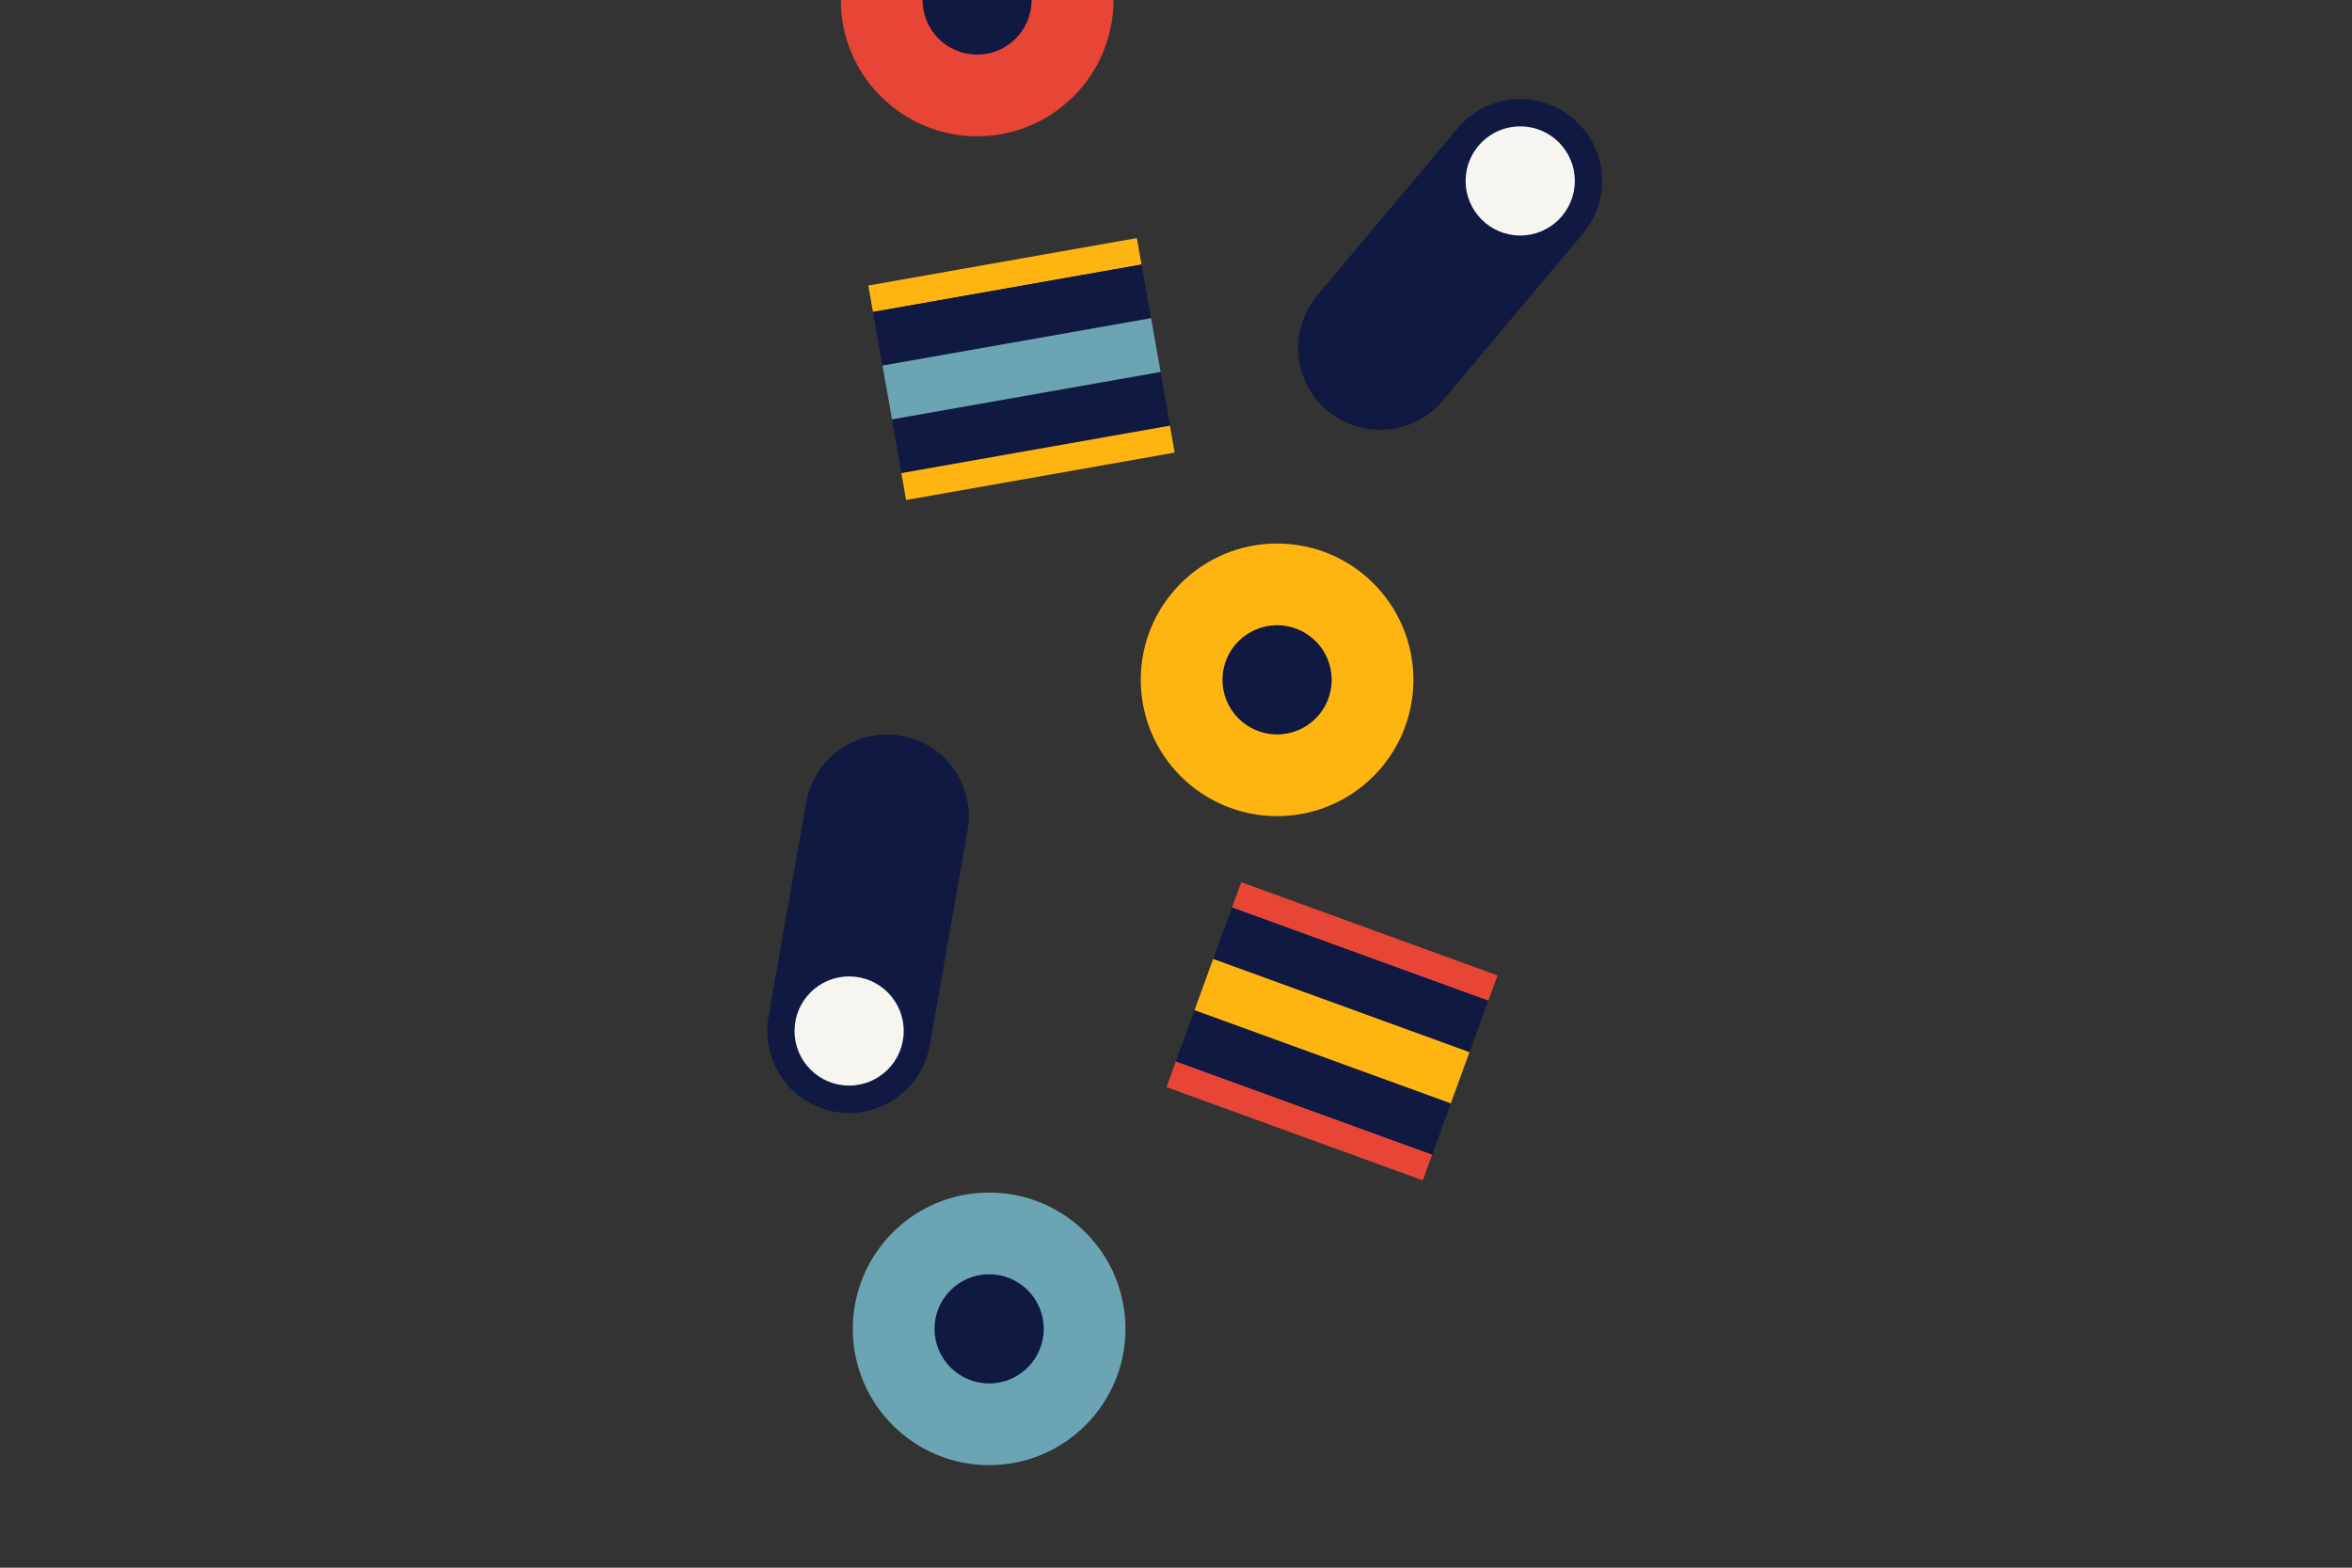 <?xml version="1.0" encoding="utf-8"?>
<!-- Generator: Adobe Illustrator 24.0.0, SVG Export Plug-In . SVG Version: 6.00 Build 0)  -->
<svg version="1.1" id="Laag_1" xmlns="http://www.w3.org/2000/svg" xmlns:xlink="http://www.w3.org/1999/xlink" x="0px" y="0px"
	 width="1275px" height="850px" viewBox="0 0 1275 850" style="enable-background:new 0 0 1275 850;" xml:space="preserve">
<rect x="0" y="0" width="1275" height="850" fill="#333333" stroke="none"/>
<style type="text/css">
	.st0{fill:#FFB511;}
	.st1{fill:#0F1941;}
	.st2{fill:#6BA5B4;}
	.st3{fill:#E74536;}
	.st4{fill:#F7F5F0;}
</style>
<rect x="470.7" y="142" transform="matrix(0.985 -0.174 0.174 0.985 -17.644 96.836)" class="st0" width="147.8" height="14.6"/>
<rect x="474.5" y="156.2" transform="matrix(0.985 -0.174 0.174 0.985 -21.36 97.831)" class="st1" width="147.8" height="29.6"/>
<rect x="484.8" y="214.4" transform="matrix(0.985 -0.174 0.174 0.985 -31.316 100.499)" class="st1" width="147.8" height="29.6"/>
<rect x="488.6" y="243.7" transform="matrix(0.985 -0.174 0.174 0.985 -35.049 101.499)" class="st0" width="147.8" height="14.8"/>
<rect x="479.7" y="185.3" transform="matrix(0.985 -0.174 0.174 0.985 -26.338 99.165)" class="st2" width="147.8" height="29.6"/>
<rect x="665.7" y="503" transform="matrix(0.94 0.342 -0.342 0.94 219.134 -222.174)" class="st3" width="147.8" height="14.6"/>
<rect x="658.1" y="516.3" transform="matrix(0.94 0.342 -0.342 0.94 225.772 -218.342)" class="st1" width="147.8" height="29.6"/>
<rect x="647.9" y="544.2" transform="matrix(0.94 0.342 -0.342 0.94 234.727 -213.172)" class="st0" width="147.8" height="29.6"/>
<rect x="637.8" y="572" transform="matrix(0.94 0.342 -0.342 0.94 243.619 -208.038)" class="st1" width="147.8" height="29.6"/>
<rect x="630.2" y="600.2" transform="matrix(0.94 0.342 -0.342 0.94 250.288 -204.188)" class="st3" width="147.8" height="14.8"/>
<circle class="st0" cx="692.3" cy="368.6" r="73.9"/>
<circle class="st1" cx="692.3" cy="368.6" r="29.6"/>
<path class="st3" d="M455.8,0c0,40.8,33.1,73.9,73.9,73.9S603.6,40.8,603.6,0H455.8z"/>
<path class="st1" d="M500.1,0c0,16.3,13.2,29.6,29.6,29.6S559.2,16.3,559.2,0H500.1z"/>
<circle class="st2" cx="536.2" cy="720.5" r="73.9"/>
<circle class="st1" cx="536.2" cy="720.5" r="29.6"/>
<path class="st1" d="M858.1,126.6l-76,90.6c-15.7,18.8-43.7,21.2-62.5,5.5l0,0c-18.8-15.7-21.2-43.7-5.5-62.5l76-90.6
	c15.7-18.8,43.7-21.2,62.5-5.5l0,0C871.4,79.8,873.8,107.8,858.1,126.6z"/>
<circle class="st4" cx="824.1" cy="98.1" r="29.6"/>
<path class="st1" d="M524.5,450.3l-20.5,116.5c-4.3,24.1-27.3,40.2-51.4,36l0,0c-24.1-4.3-40.2-27.3-36-51.4l20.5-116.5
	c4.3-24.1,27.3-40.2,51.4-36h0C512.6,403.1,528.7,426.1,524.5,450.3z"/>
<circle class="st4" cx="460.3" cy="559" r="29.6"/>
</svg>
